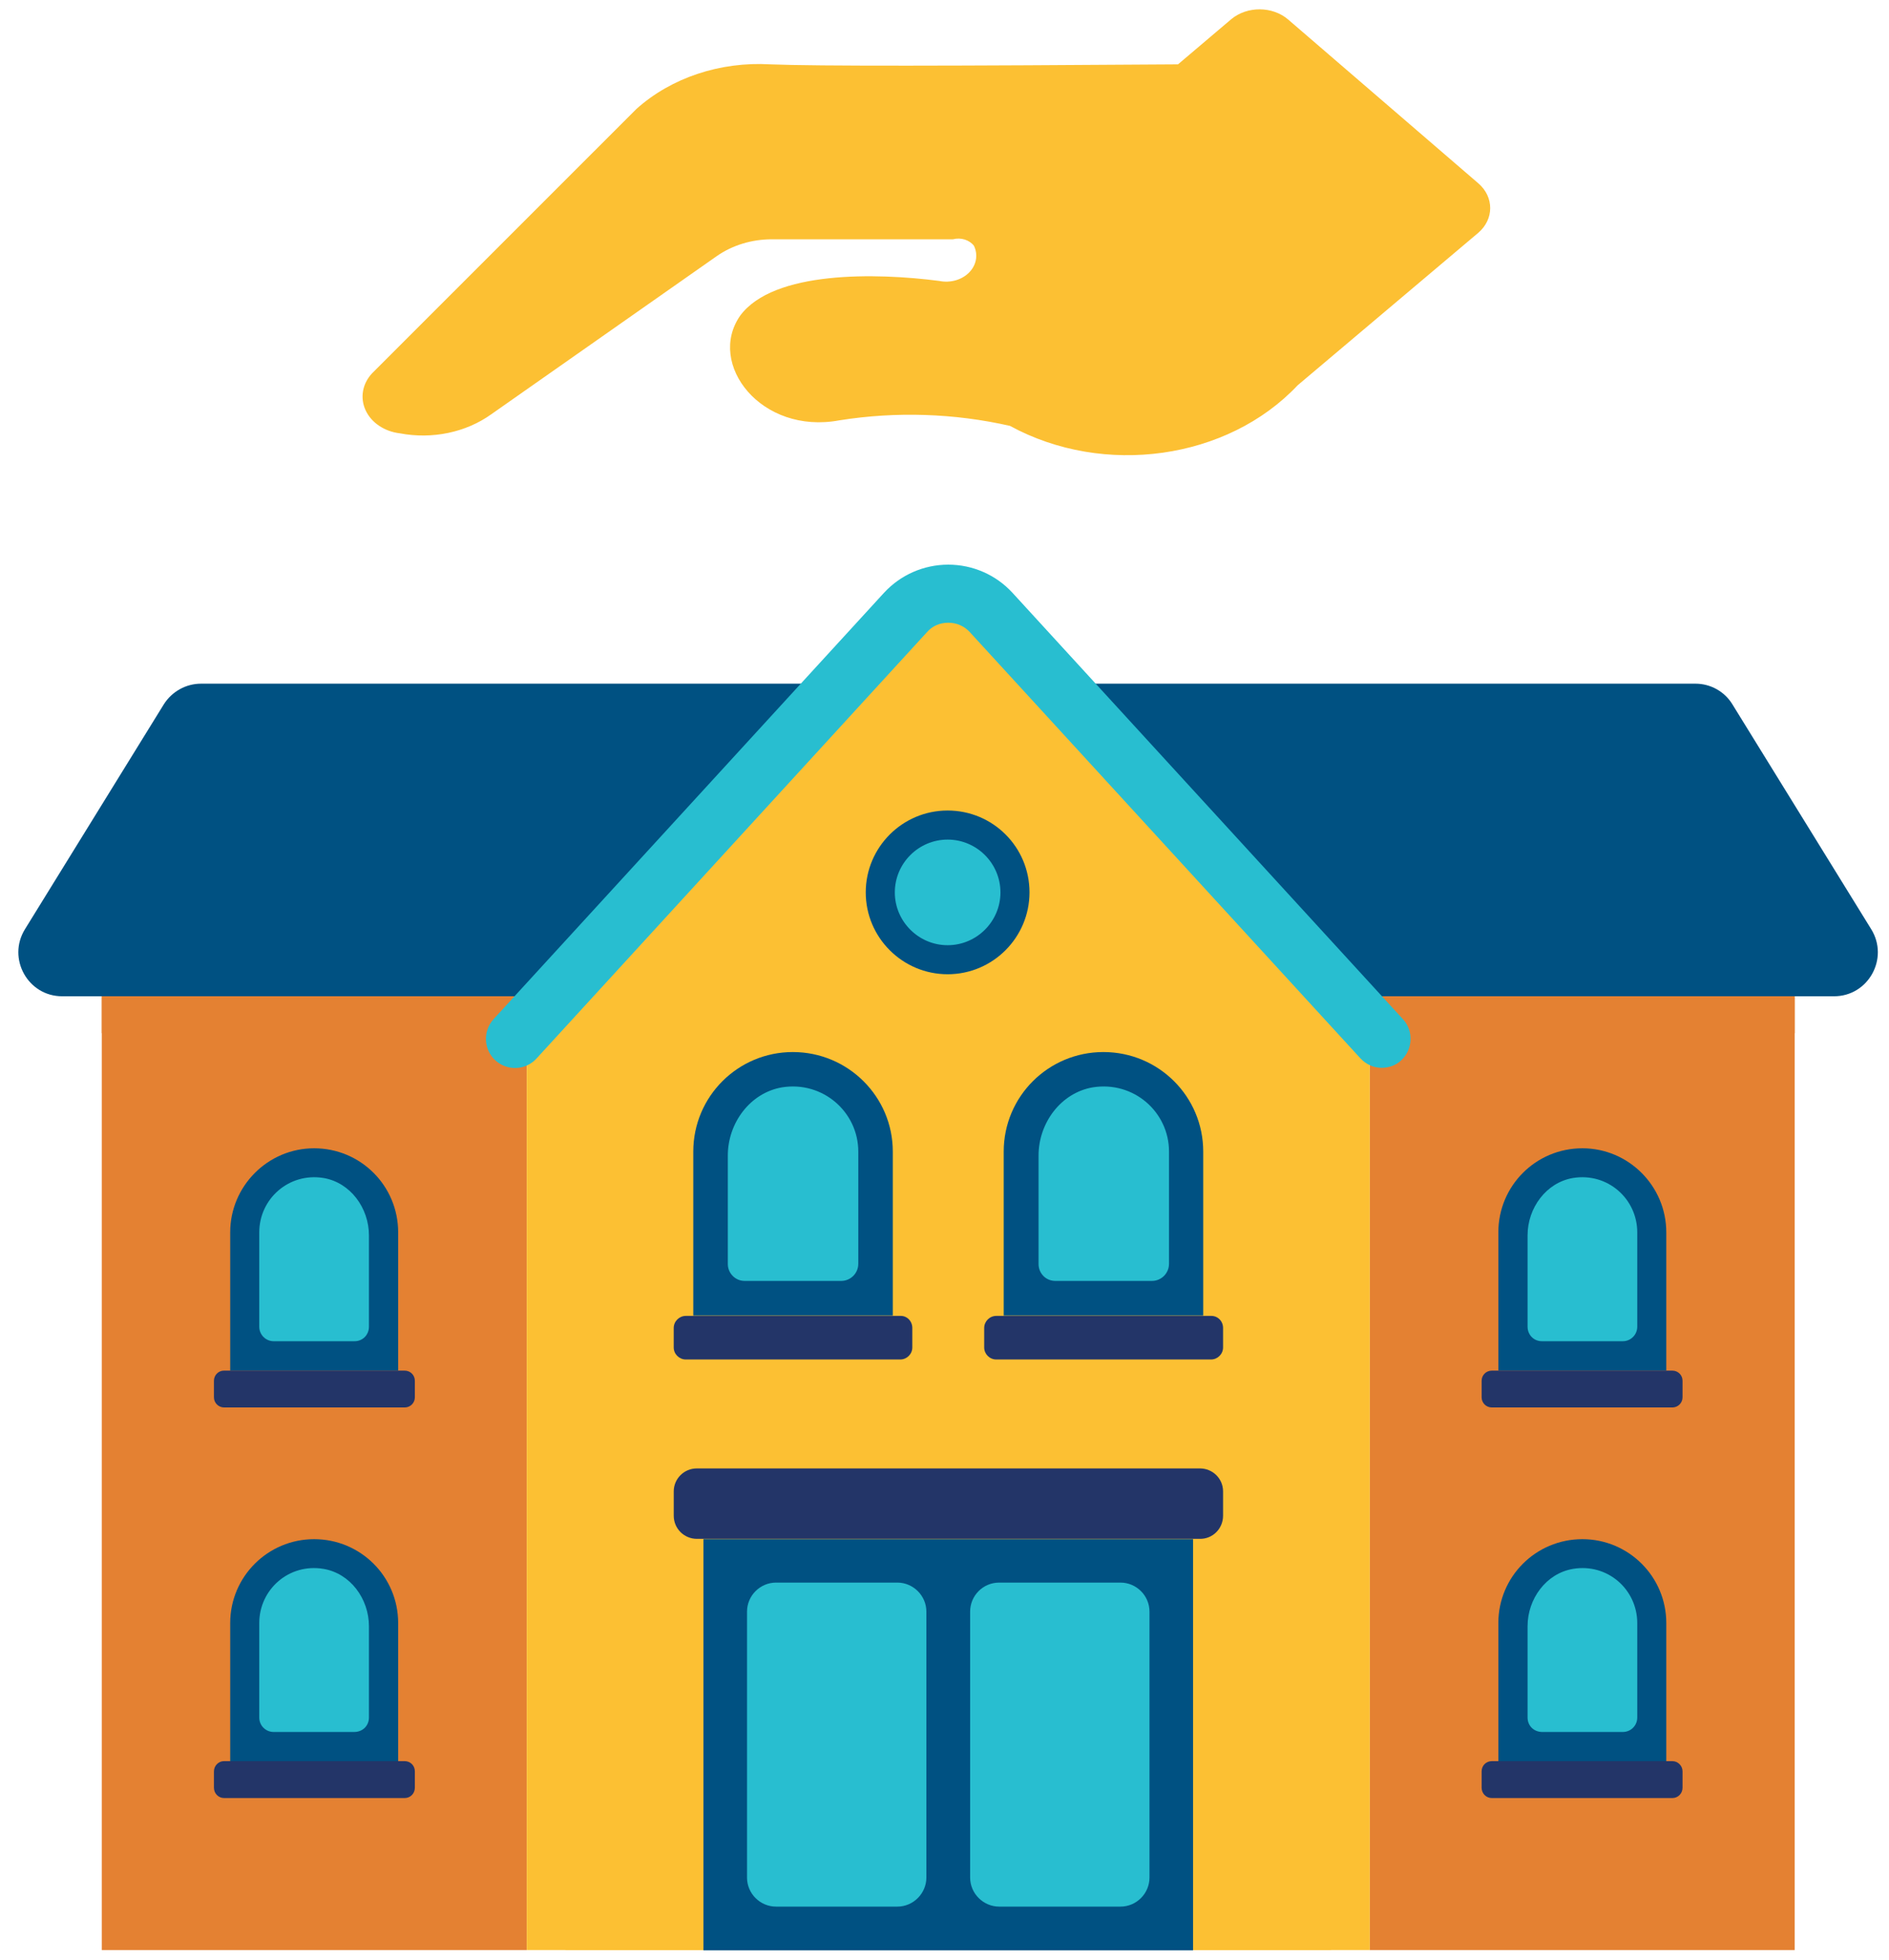 <svg width="81" height="84" viewBox="0 0 81 84" fill="none" xmlns="http://www.w3.org/2000/svg">
<path d="M76.957 42.705H58.735V83.587H76.957V42.705Z" fill="#E48132"/>
<path d="M76.957 42.705H58.735V44.285H76.957V42.705Z" fill="#E48132"/>
<path d="M71.45 52.824V58.749H64.249V52.824C64.249 50.828 65.856 49.22 67.853 49.22C69.836 49.22 71.45 50.841 71.45 52.824Z" fill="#005182"/>
<path d="M65.502 56.868V52.951C65.502 51.779 66.299 50.687 67.451 50.493C68.932 50.252 70.205 51.384 70.205 52.824V56.868C70.205 57.216 69.923 57.49 69.588 57.49H66.131C65.77 57.497 65.502 57.216 65.502 56.868Z" fill="#28BED0"/>
<path d="M72.147 59.185V59.895C72.147 60.135 71.952 60.329 71.712 60.329H63.967C63.727 60.329 63.532 60.135 63.532 59.895V59.185C63.532 58.943 63.727 58.75 63.967 58.75H71.712C71.953 58.75 72.147 58.943 72.147 59.185Z" fill="#233568"/>
<path d="M71.45 69.571V75.497H64.249V69.571C64.249 67.582 65.856 65.975 67.853 65.975C69.836 65.975 71.45 67.582 71.45 69.571Z" fill="#005182"/>
<path d="M65.502 73.622V69.705C65.502 68.533 66.299 67.441 67.451 67.248C68.932 66.999 70.205 68.131 70.205 69.571V73.622C70.205 73.971 69.923 74.239 69.588 74.239H66.131C65.77 74.238 65.502 73.97 65.502 73.622Z" fill="#28BED0"/>
<path d="M72.147 75.926V76.629C72.147 76.877 71.952 77.071 71.712 77.071H63.967C63.727 77.071 63.532 76.877 63.532 76.629V75.926C63.532 75.678 63.727 75.49 63.967 75.49H71.712C71.953 75.49 72.147 75.691 72.147 75.926Z" fill="#233568"/>
<path d="M22.586 42.705H4.364V83.587H22.586V42.705Z" fill="#E48132"/>
<path d="M22.586 42.705H4.364V44.285H22.586V42.705Z" fill="#E48132"/>
<path d="M9.871 52.824V58.749H17.073V52.824C17.073 50.828 15.465 49.22 13.469 49.22C11.486 49.22 9.871 50.841 9.871 52.824Z" fill="#005182"/>
<path d="M15.82 56.868V52.951C15.82 51.779 15.023 50.687 13.871 50.493C12.39 50.252 11.117 51.384 11.117 52.824V56.868C11.117 57.216 11.399 57.49 11.734 57.49H15.19C15.552 57.497 15.82 57.216 15.82 56.868Z" fill="#28BED0"/>
<path d="M9.174 59.185V59.895C9.174 60.135 9.369 60.329 9.61 60.329H17.355C17.596 60.329 17.789 60.135 17.789 59.895V59.185C17.789 58.943 17.595 58.75 17.355 58.75H9.597C9.369 58.75 9.174 58.943 9.174 59.185Z" fill="#233568"/>
<path d="M9.871 69.571V75.497H17.073V69.571C17.073 67.582 15.465 65.975 13.469 65.975C11.486 65.975 9.871 67.582 9.871 69.571Z" fill="#005182"/>
<path d="M15.82 73.622V69.705C15.82 68.533 15.023 67.441 13.871 67.248C12.39 66.999 11.117 68.131 11.117 69.571V73.622C11.117 73.971 11.399 74.239 11.734 74.239H15.19C15.552 74.238 15.82 73.97 15.82 73.622Z" fill="#28BED0"/>
<path d="M9.174 75.926V76.629C9.174 76.877 9.369 77.071 9.61 77.071H17.355C17.596 77.071 17.789 76.877 17.789 76.629V75.926C17.789 75.678 17.595 75.49 17.355 75.49H9.597C9.369 75.49 9.174 75.691 9.174 75.926Z" fill="#233568"/>
<path d="M58.736 42.704H22.587V83.587H58.736V42.704Z" fill="#FCC033"/>
<path d="M72.703 29.305H8.619C7.976 29.305 7.373 29.64 7.025 30.189L1.069 39.832C0.298 41.084 1.196 42.704 2.663 42.704H78.645C80.112 42.704 81.011 41.084 80.239 39.832L74.284 30.189C73.949 29.64 73.347 29.305 72.703 29.305Z" fill="#005182"/>
<path d="M57.074 42.162V83.586H24.248V42.162L38.819 26.244C39.811 25.166 41.512 25.166 42.503 26.244L57.074 42.162Z" fill="#FCC033"/>
<path d="M59.245 45.771C58.909 45.771 58.581 45.631 58.333 45.363L41.585 27.095C41.344 26.834 41.022 26.693 40.661 26.693C40.298 26.693 39.977 26.834 39.75 27.095L23.001 45.377C22.539 45.879 21.755 45.919 21.24 45.451C20.738 44.989 20.697 44.205 21.159 43.69L37.907 25.409C38.618 24.638 39.616 24.203 40.661 24.203C41.706 24.203 42.704 24.637 43.414 25.409L60.162 43.69C60.624 44.192 60.584 44.989 60.082 45.451C59.854 45.671 59.546 45.771 59.245 45.771Z" fill="#28BED0"/>
<path d="M51.158 65.975H30.163V83.6H51.158V65.975Z" fill="#005182"/>
<path d="M52.445 64.97V63.926C52.445 63.376 51.996 62.942 51.453 62.942H29.882C29.326 62.942 28.89 63.39 28.89 63.926V64.97C28.89 65.526 29.34 65.961 29.882 65.961H51.44C51.996 65.975 52.445 65.526 52.445 64.97Z" fill="#233568"/>
<path d="M33.278 67.836H38.477C39.154 67.836 39.723 68.392 39.723 69.082V80.479C39.723 81.155 39.167 81.725 38.477 81.725H33.278C32.595 81.725 32.032 81.168 32.032 80.479V69.082C32.033 68.392 32.596 67.836 33.278 67.836Z" fill="#28BED0"/>
<path d="M42.845 67.836H48.044C48.727 67.836 49.29 68.392 49.29 69.082V80.479C49.29 81.155 48.74 81.725 48.044 81.725H42.845C42.168 81.725 41.599 81.168 41.599 80.479V69.082C41.599 68.392 42.155 67.836 42.845 67.836Z" fill="#28BED0"/>
<path d="M38.283 49.361V56.392H29.728V49.361C29.728 46.997 31.644 45.095 33.996 45.095C36.367 45.095 38.283 47.01 38.283 49.361Z" fill="#005182"/>
<path d="M31.209 54.182V49.528C31.209 48.142 32.16 46.843 33.533 46.608C35.282 46.327 36.803 47.667 36.803 49.36V54.168C36.803 54.584 36.468 54.905 36.072 54.905H31.953C31.543 54.919 31.209 54.584 31.209 54.182Z" fill="#28BED0"/>
<path d="M39.12 56.921V57.758C39.12 58.039 38.886 58.273 38.604 58.273H29.406C29.124 58.273 28.889 58.039 28.889 57.758V56.921C28.889 56.64 29.124 56.405 29.406 56.405H38.604C38.886 56.392 39.12 56.626 39.12 56.921Z" fill="#233568"/>
<path d="M51.594 49.361V56.392H43.039V49.361C43.039 46.997 44.955 45.095 47.313 45.095C49.691 45.095 51.594 47.01 51.594 49.361Z" fill="#005182"/>
<path d="M44.533 54.182V49.528C44.533 48.142 45.484 46.843 46.858 46.608C48.613 46.327 50.127 47.667 50.127 49.36V54.168C50.127 54.584 49.792 54.905 49.397 54.905H45.277C44.854 54.919 44.533 54.584 44.533 54.182Z" fill="#28BED0"/>
<path d="M52.445 56.921V57.758C52.445 58.039 52.211 58.273 51.929 58.273H42.718C42.436 58.273 42.202 58.039 42.202 57.758V56.921C42.202 56.64 42.436 56.405 42.718 56.405H51.916C52.211 56.392 52.445 56.626 52.445 56.921Z" fill="#233568"/>
<path d="M43.528 38.252C43.528 39.845 42.242 41.13 40.648 41.13C39.054 41.13 37.767 39.832 37.767 38.252C37.767 36.658 39.067 35.372 40.648 35.372C42.242 35.358 43.528 36.644 43.528 38.252Z" fill="#28BED0"/>
<path d="M40.634 41.76C38.705 41.76 37.123 40.193 37.123 38.251C37.123 36.322 38.691 34.742 40.634 34.742C42.577 34.742 44.145 36.309 44.145 38.251C44.144 40.179 42.577 41.76 40.634 41.76ZM40.634 35.988C39.388 35.988 38.37 37.005 38.37 38.252C38.37 39.497 39.388 40.515 40.634 40.515C41.881 40.515 42.899 39.497 42.899 38.252C42.898 37.005 41.881 35.988 40.634 35.988Z" fill="#005182"/>
<path d="M17.147 18.574C18.531 18.838 19.98 18.537 21.069 17.755L30.745 10.971C31.411 10.509 32.241 10.257 33.096 10.257H40.862C41.2 10.169 41.564 10.281 41.761 10.532C41.949 10.918 41.87 11.361 41.556 11.68C41.243 11.999 40.747 12.139 40.275 12.042C37.581 11.69 33.168 11.596 31.739 13.53C30.297 15.599 32.636 18.647 35.998 18.016C38.426 17.631 40.921 17.713 43.308 18.255C47.337 20.452 52.64 19.704 55.644 16.514L63.385 9.982C64.068 9.398 64.071 8.449 63.395 7.862L55.239 0.839C54.565 0.259 53.477 0.254 52.794 0.824L50.513 2.758C40.966 2.825 35.04 2.84 33.027 2.758C30.88 2.633 28.779 3.334 27.29 4.67L15.955 16.001C15.537 16.448 15.431 17.055 15.678 17.588C15.925 18.121 16.487 18.497 17.147 18.574Z" fill="#FCC033"/>
</svg>
